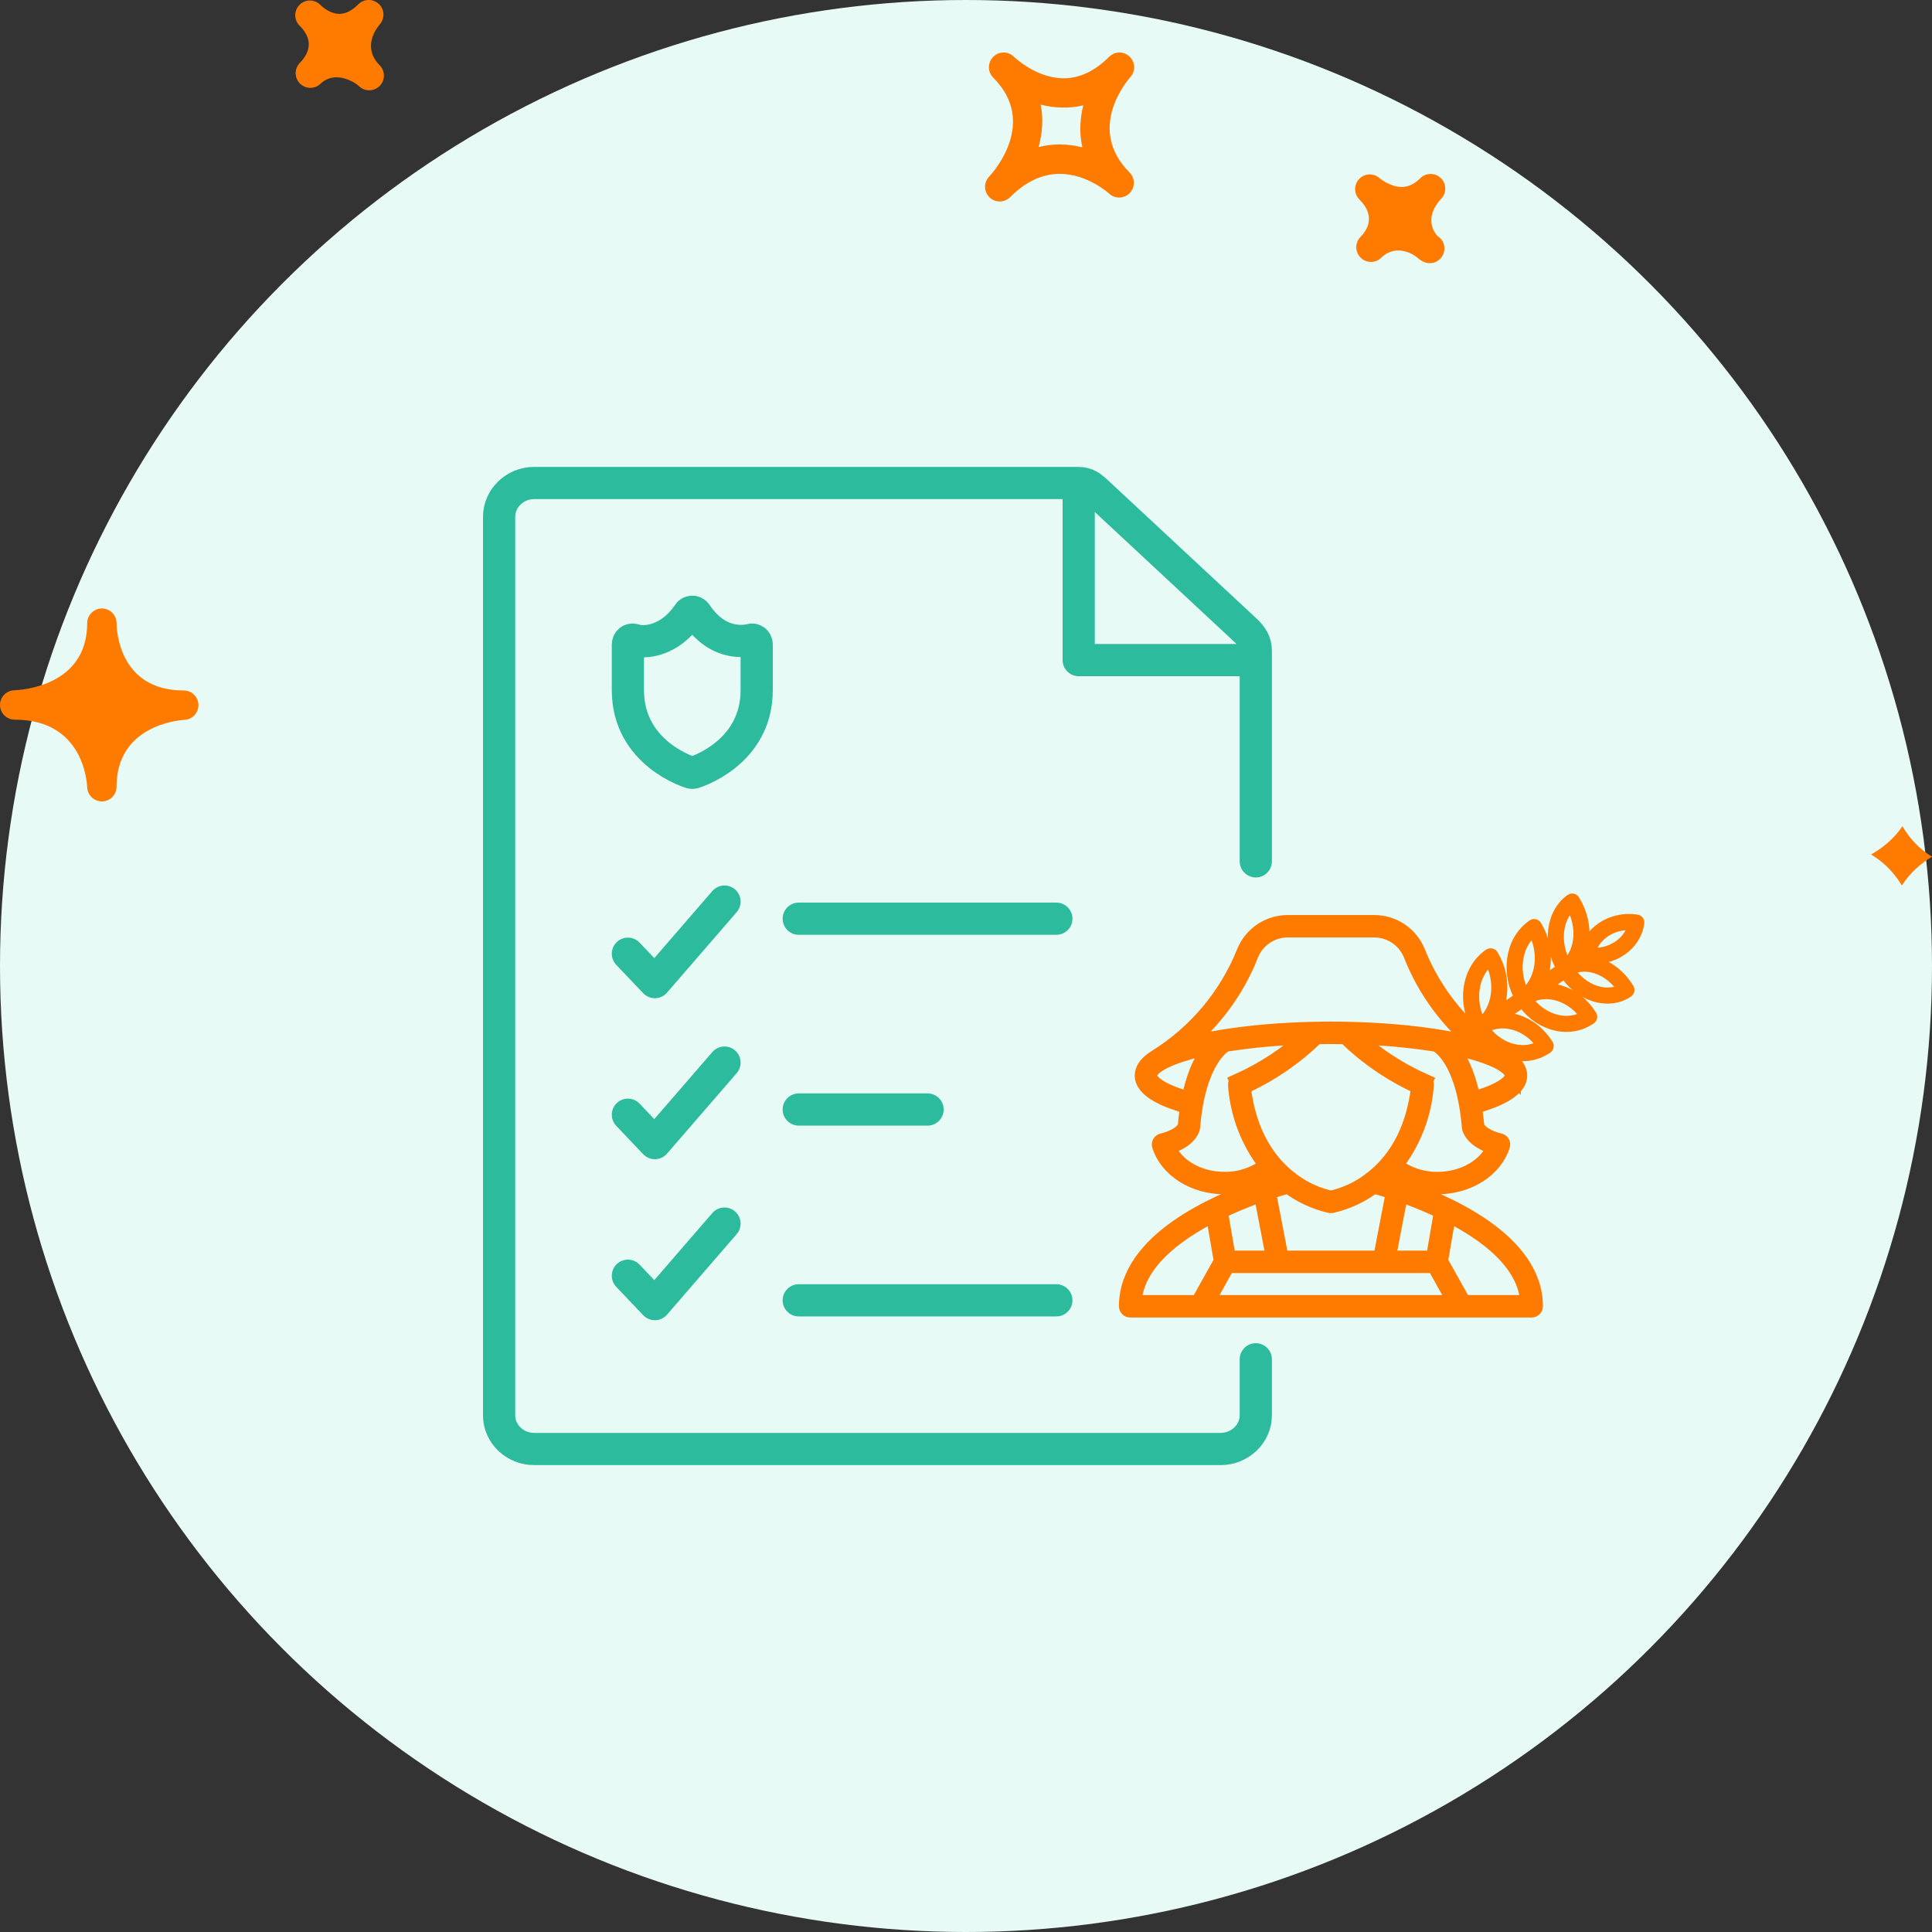 <svg xmlns="http://www.w3.org/2000/svg" width="120" height="120" viewBox="0 0 120 120">
    <rect x="0" y="0" width="120" height="120" fill="#333333" stroke="none"/>
    <g fill="none" fill-rule="evenodd">
        <circle cx="60" cy="60" r="60" fill="#E7FAF5"/>
        <path stroke="#2CBB9C" stroke-linecap="round" stroke-linejoin="round" stroke-width="2" d="M67 31L67 41 77 41"/>
        <path stroke="#2CBB9C" stroke-linecap="round" stroke-linejoin="round" stroke-width="2" d="M78 84.428v3.485C78 89.05 77.021 90 75.813 90H33.176C31.97 90 31 89.05 31 87.913V32.1c0-1.137.97-2.1 2.176-2.1h33.765c.575 0 .843.232 1.25.613l9.16 8.525c.414.389.649.744.649 1.297V53.5"/>
        <path stroke="#2CBB9C" stroke-width="2" d="M46.63 39.74c-.003 0-.238.07-.598.07-.762 0-1.865-.293-2.795-1.688-.108-.163-.366-.163-.474 0-1.123 1.684-2.705 1.86-3.392 1.618-.183-.057-.371.086-.371.29v2.837c0 3.96 3.885 5.11 3.924 5.122.025.007.05.011.076.011.026 0 .051-.004.076-.01.04-.012 3.924-1.162 3.924-5.123v-2.838c0-.196-.182-.345-.37-.29z"/>
        <path stroke="#2CBB9C" stroke-linecap="round" stroke-linejoin="round" stroke-width="2" d="M39 59.238L40.674 61 45 56M49.612 57.062L65.612 57.062M39 69.238L40.674 71 45 66M49.612 68.914L57.612 68.914M39 79.238L40.674 81 45 76M49.612 80.765L65.612 80.765"/>
        <path stroke="#FF7B00" stroke-linecap="round" stroke-linejoin="round" d="M96.004 64.97c-1.368.94-3.2.295-4.088-1.152 1.368-.94 3.2-.295 4.088 1.152zm-3.42-5.57c.888 1.447.7 3.478-.668 4.418-.889-1.447-.701-3.479.667-4.418zm6.123 3.754c-1.368.94-3.2.295-4.089-1.152 1.368-.94 3.2-.295 4.089 1.152zm-3.42-5.57c.888 1.447.7 3.478-.669 4.418-.888-1.447-.7-3.479.668-4.418zm1.946 2.623c1.097-.754 2.822-.291 3.786 1.278-1.097.753-2.822.291-3.786-1.278zM97.65 56c.964 1.57.661 3.425-.436 4.178-.964-1.57-.661-3.424.436-4.178zm.915 3.342c.164-1.267 1.485-2.27 3.069-2.042-.164 1.268-1.484 2.27-3.069 2.042zm.088-.111l-8.49 5.83"/>
        <path fill="#000" fill-rule="nonzero" stroke="#FF7B00" d="M86.925 73.705c-.022-.016-.048-.026-.075-.032h-.018c-.475-.158-.866-.274-1.13-.348.235-.199.457-.412.664-.639.832.654 1.863 1.004 2.922.993 1.89 0 3.537-1.042 4.004-2.535.017-.053.01-.111-.018-.159-.028-.048-.075-.082-.13-.093-.333-.069-1.232-.367-1.45-.916-.038-.467-.095-.886-.16-1.278 1.327-.367 2.824-.981 2.824-1.893 0-.41-.296-.777-.816-1.102-2.49-1.545-4.418-3.842-5.506-6.555-.443-1.111-1.53-1.834-2.73-1.814h-5.274c-1.2-.02-2.287.703-2.73 1.814-1.088 2.713-3.017 5.009-5.505 6.554-.521.325-.817.693-.817 1.103 0 .912 1.499 1.527 2.829 1.894-.065.392-.122.81-.16 1.277-.261.66-1.439.914-1.45.916-.055.011-.103.045-.13.093-.03.048-.036.106-.02.159.469 1.493 2.116 2.535 4.006 2.535 1.057.011 2.085-.338 2.916-.988.206.225.427.436.66.634-.264.074-.655.19-1.13.349h-.022c-.028.005-.054.016-.077.033-2.827.954-8.406 3.352-8.402 7.43 0 .108.089.196.198.196h24.938c.109 0 .197-.088.197-.197.004-4.08-5.583-6.479-8.408-7.431zm-10.656 4.473l-.512-2.96c.85-.405 1.721-.763 2.611-1.072l.774 4.032H76.27zm-.05.394H89.11l1.321 2.367H74.897l1.321-2.367zm12.842-.394h-2.874l.774-4.034c.89.31 1.762.667 2.612 1.072l-.512 2.962zm3.784-6.957c-.496 1.225-1.924 2.064-3.557 2.064-.964.011-1.903-.305-2.663-.896 1.133-1.437 1.807-3.18 1.935-5.003.008-.08-.034-.157-.106-.194l.002-.004c-1.575-.705-3.027-1.656-4.3-2.817 1.705.042 3.406.197 5.091.462l-.003.006c.017.008 1.7.796 2.058 5.196.002.017.005.034.011.05.244.684 1.118 1.015 1.532 1.136h0zm1.117-4.416c0 .508-.93 1.065-2.497 1.502-.362-1.846-.982-2.832-1.45-3.337 2.475.484 3.947 1.18 3.947 1.835zm-16.29-7.52c.386-.957 1.325-1.577 2.36-1.557h5.274c1.034-.02 1.974.6 2.359 1.557.884 2.254 2.354 4.232 4.26 5.733-2.277-.698-5.83-1.064-9.256-1.064s-6.98.366-9.256 1.064c1.905-1.5 3.376-3.48 4.26-5.733zm-6.297 7.52c0-.655 1.474-1.352 3.953-1.836-.468.505-1.088 1.491-1.451 3.34-1.57-.438-2.502-.995-2.502-1.504zm4.68 6.48c-1.634 0-3.062-.839-3.558-2.064.414-.121 1.289-.452 1.533-1.136.005-.016.009-.033.01-.05.356-4.362 2.043-5.188 2.06-5.196l-.003-.008c1.683-.264 3.382-.418 5.086-.46-1.272 1.162-2.722 2.113-4.297 2.817l.001.002c-.076.034-.121.113-.113.196.127 1.825.803 3.57 1.938 5.007-.759.589-1.696.903-2.657.892h0zm1.13-5.803c1.697-.765 3.245-1.823 4.574-3.125.3-.005.601-.01.91-.01.308 0 .61.005.91.01 1.328 1.299 2.875 2.355 4.57 3.12-.345 3.046-1.66 4.781-2.921 5.76-.041.014-.076.041-.099.077-.727.555-1.568.945-2.462 1.141-.895-.196-1.736-.586-2.463-1.141-.023-.036-.058-.062-.098-.076-1.26-.978-2.575-2.713-2.922-5.756h0zm5.45 7.368c.02.003.042.003.063 0 .951-.215 1.845-.631 2.62-1.22.167.044.627.172 1.265.385l-.799 4.163h-6.239l-.799-4.161c.64-.214 1.102-.343 1.269-.387.775.589 1.669 1.005 2.62 1.22zm-7.248.551l.508 2.94-1.45 2.598H70.4c.122-2.482 2.578-4.322 4.987-5.538zm15.498 5.538l-1.451-2.599.509-2.942c2.41 1.216 4.868 3.057 4.99 5.541h-4.048z"/>
        <path fill="#FF7B00" fill-rule="nonzero" d="M70.155 3.511c-.356-.34-.918-.33-1.267.018-.884.884-1.831 1.333-2.822 1.333-1.71 0-3.074-1.322-3.089-1.335-.36-.358-.934-.35-1.286.003-.357.357-.357.935 0 1.292l.004.005c2.75 2.756.052 5.81-.264 6.15-.342.363-.328.934.029 1.28.178.172.406.258.633.258.235 0 .468-.09.646-.268.962-.963 1.999-1.45 3.083-1.45 1.717 0 3.056 1.218 3.071 1.231.36.337.93.32 1.276-.038.345-.358.342-.923-.01-1.276-2.67-2.678-.228-5.606.056-5.932.326-.37.301-.934-.06-1.27zM67.227 9.15c-.435-.11-.908-.178-1.408-.178-.45 0-.884.052-1.31.16.226-.823.313-1.72.13-2.637.806.22 1.768.259 2.645.05-.203.81-.26 1.698-.057 2.605zm22.276 3.21c-.192.2-1.111 1.249-.225 2.294.264.161.438.45.438.78 0 .503-.41.912-.912.912-.185 0-.36-.056-.507-.152-.063-.032-.124-.071-.18-.119l-.005.003-.053-.055c-.174-.17-1.304-.951-2.274-.011-.353.347-.927.345-1.278-.012-.342-.342-.357-.889-.04-1.247l-.002-.002c.003 0 .028-.025.043-.039.418-.43.956-1.294-.071-2.32-.35-.35-.357-.913-.018-1.273.338-.362.901-.383 1.272-.051 0 0 .637.543 1.373.543.409 0 .787-.175 1.15-.54.354-.352.93-.358 1.29 0 .355.354.355.931-.001 1.288zM18.58 3.955l-.004-.003.054-.054c.51-.522.916-1.337.015-2.269l-.04-.038c-.01-.015-.021-.025-.028-.03-.335-.366-.316-.931.043-1.273.349-.347.923-.34 1.276.01.007.011.018.02.028.03 0 .002.004.006.007.008.092.087.566.525 1.154.525.385 0 .78-.201 1.176-.598.349-.347.908-.351 1.271-.016.357.338.382.902.053 1.271-.192.223-1.115 1.413-.01 2.53h.003v.002c.357.357.357.934 0 1.291-.178.179-.409.268-.645.268-.232 0-.464-.087-.642-.264-.292-.274-1.507-.99-2.384-.142-.364.347-.93.336-1.28-.017-.332-.34-.351-.872-.047-1.23zM5.415 48.901c.022.49.424.876.912.876h.018c.498-.01.894-.414.894-.91 0-3.79 3.795-4.13 4.23-4.156.492-.03.873-.446.855-.94-.014-.492-.417-.884-.908-.884-4.025 0-4.173-3.757-4.175-4.184v-.001c-.004-.502-.41-.908-.912-.908-.496 0-.902.398-.913.891V38.704c0 3.902-4.069 4.152-4.532 4.17-.499.017-.89.43-.884.929.011.497.414.896.912.896 4.21.002 4.484 3.772 4.503 4.202zm112.747 2.417c.424.726 1.02 1.4 1.838 1.894-.708.426-1.376 1.01-1.87 1.788-.442-.733-1.066-1.417-1.914-1.927.738-.415 1.429-.987 1.946-1.755z"/>
    </g>
</svg>
